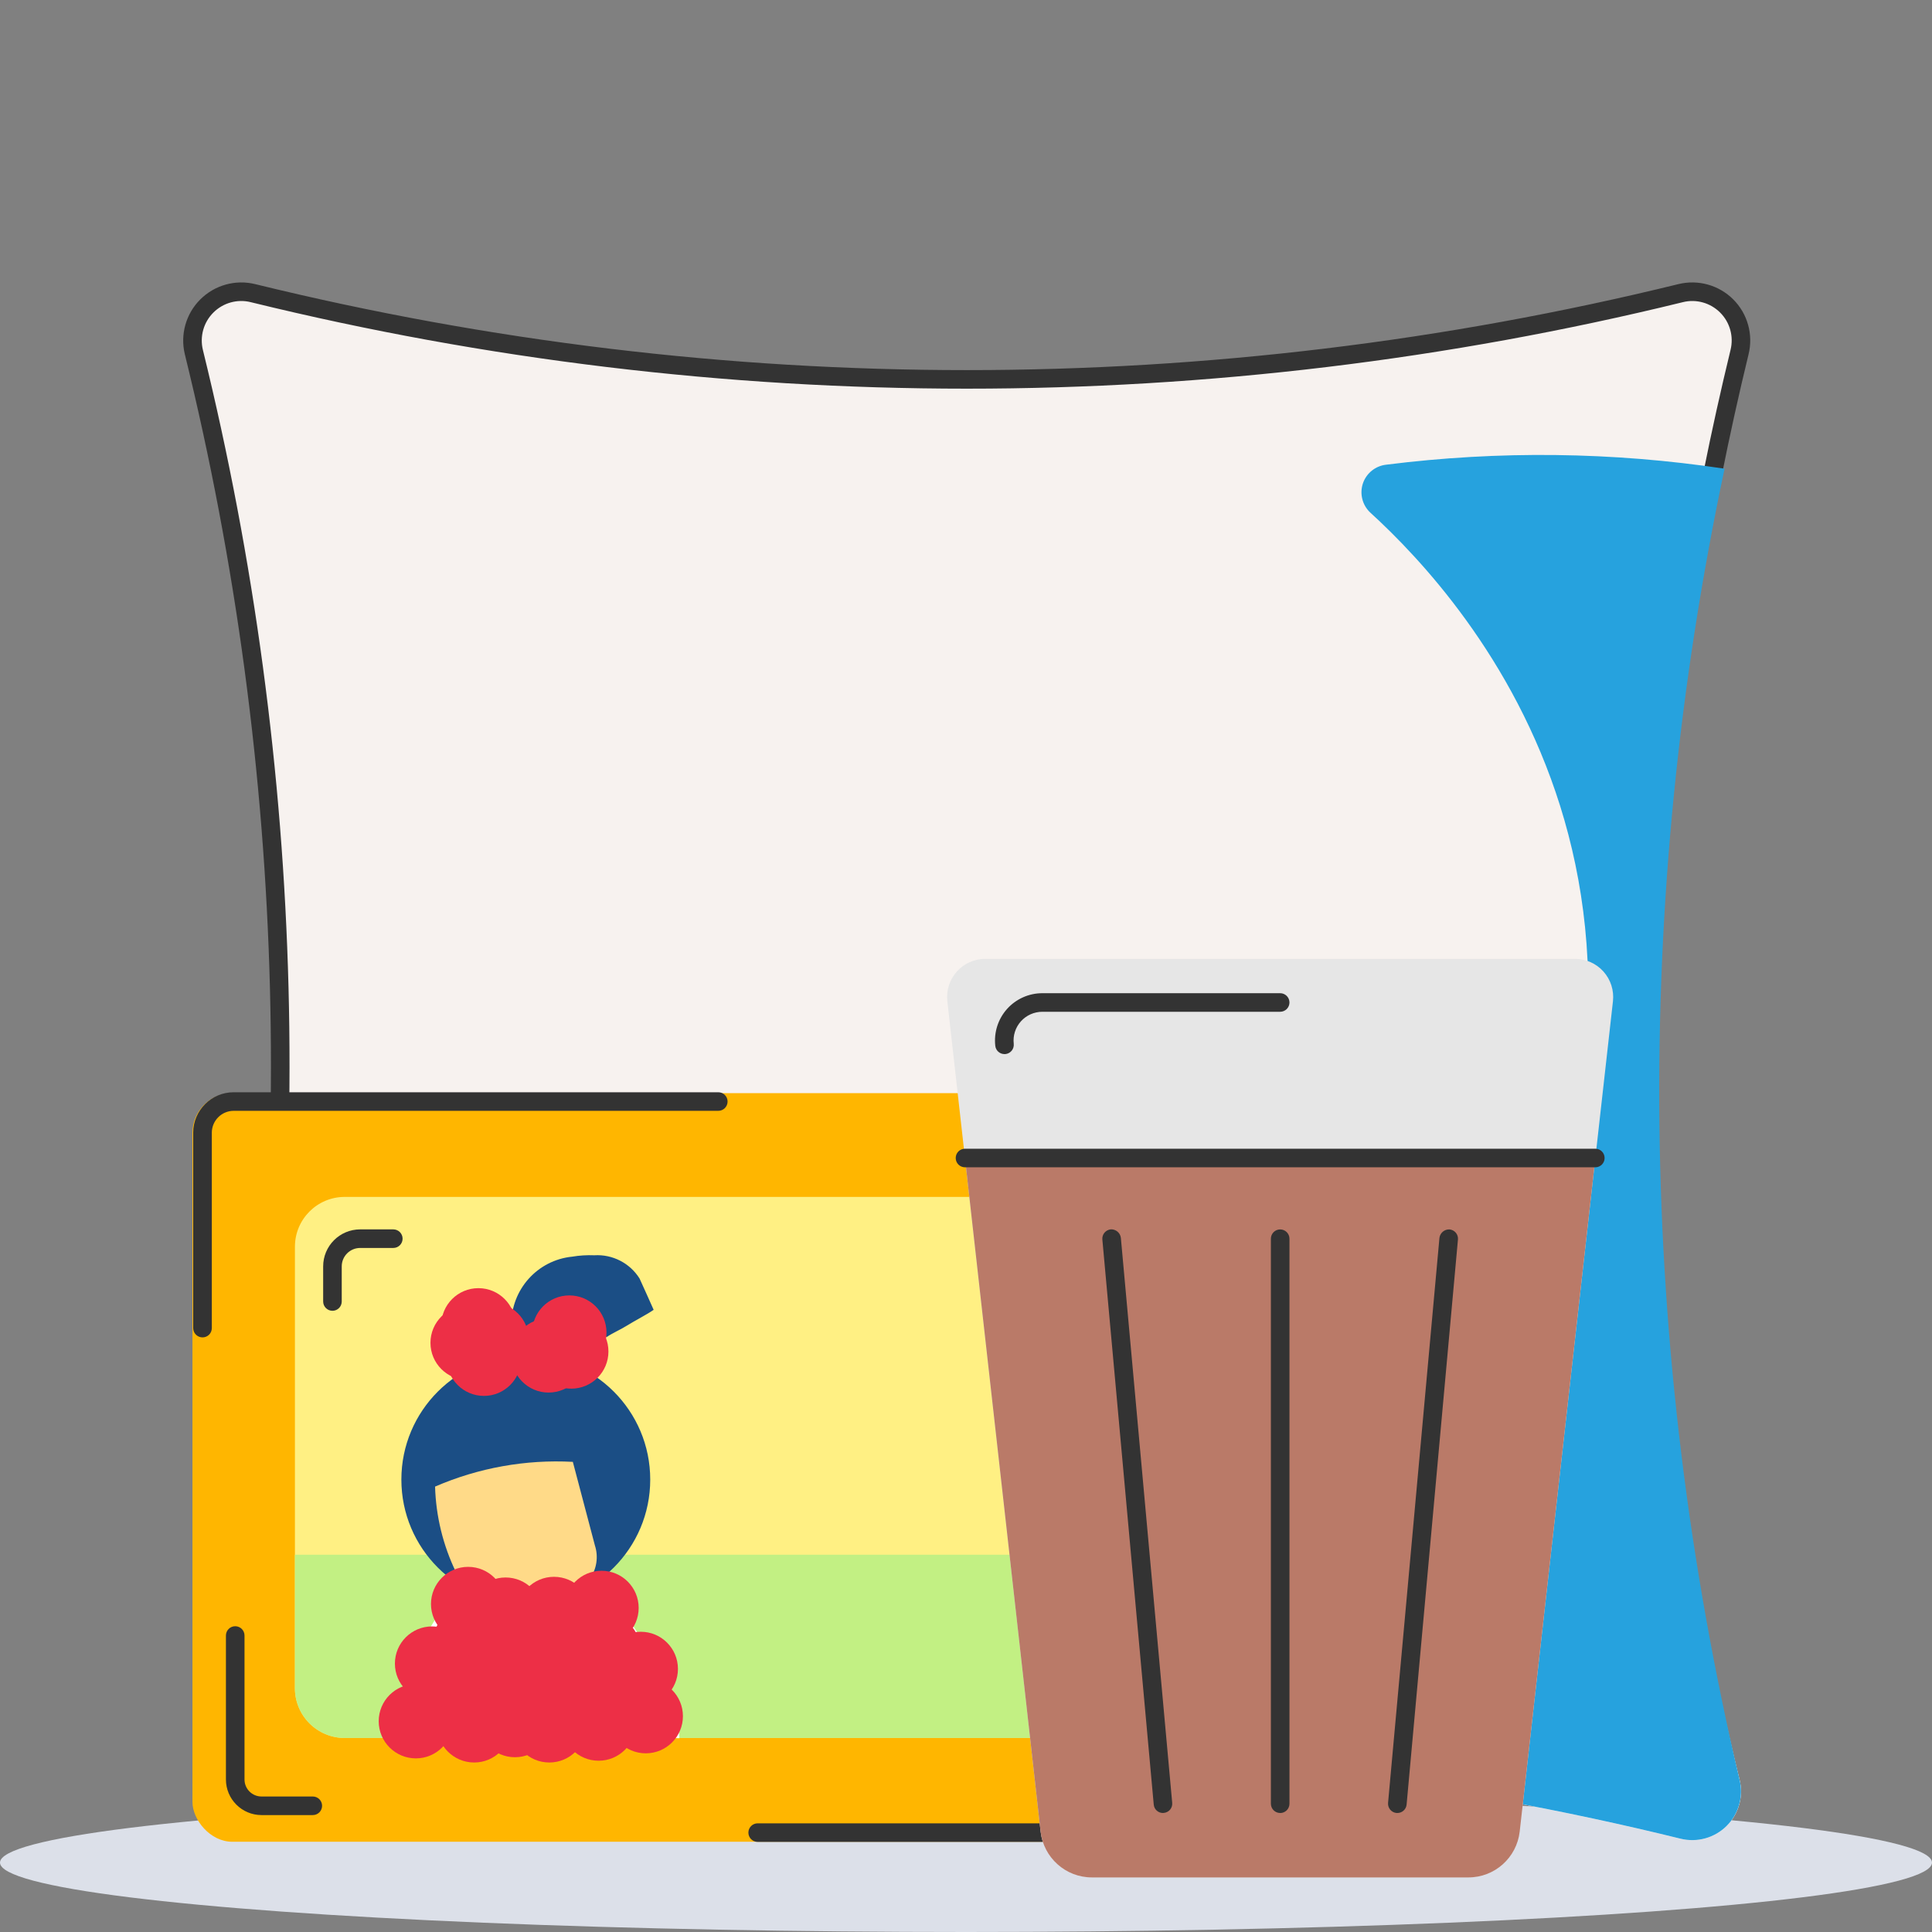 <svg xmlns="http://www.w3.org/2000/svg" width="52" height="52" viewBox="0 0 52 52"><rect x="0" y="0" width="52" height="52" fill="#808080" stroke="none"/><g fill="none" fill-rule="evenodd"><ellipse cx="26" cy="50.132" fill="#DCE0E9" fill-rule="nonzero" rx="26" ry="1.868"></ellipse><path fill="#F7F2EF" fill-rule="nonzero" d="M46.82 47.903c.11.445-.021.915-.346 1.24-.324.324-.794.455-1.24.346-12.62-3.11-25.806-3.11-38.426 0-.446.109-.916-.022-1.241-.346-.325-.324-.457-.794-.35-1.24.336-1.38.635-2.758.896-4.137 2.183-11.36 1.878-23.06-.895-34.29-.108-.446.024-.916.35-1.24.324-.324.794-.455 1.24-.346 12.62 3.11 25.806 3.11 38.426 0 .446-.11.916.022 1.24.346.325.325.456.795.347 1.24-.264 1.083-.504 2.166-.721 3.251-2.368 11.634-2.122 23.649.72 35.176z"></path><path fill="#F7F2EF" fill-rule="nonzero" d="M46.82 47.903c.11.445-.021.915-.346 1.24-.324.324-.794.455-1.24.346-12.62-3.11-25.806-3.11-38.426 0-.446.109-.916-.022-1.241-.346-.325-.324-.457-.794-.35-1.24.336-1.38.635-2.758.896-4.137 2.183-11.36 1.878-23.06-.895-34.29-.108-.446.024-.916.35-1.24.324-.324.794-.455 1.24-.346 12.62 3.11 25.806 3.11 38.426 0 .446-.11.916.022 1.24.346.325.325.456.795.347 1.24-.264 1.083-.504 2.166-.721 3.251-2.368 11.634-2.122 23.649.72 35.176z"></path><path fill="#333" fill-rule="nonzero" d="M6.114 44.016c-.016 0-.032-.002-.048-.005-.135-.026-.224-.157-.198-.292 2.164-11.326 1.86-22.986-.893-34.184-.129-.53.029-1.09.415-1.475.387-.386.946-.543 1.477-.413 12.583 3.086 25.725 3.086 38.308 0 .53-.13 1.09.026 1.476.412.386.386.542.946.412 1.476-.262 1.078-.503 2.169-.718 3.241-.014.09-.077.166-.163.197-.087.03-.183.01-.25-.05-.069-.062-.098-.155-.077-.244.216-1.08.46-2.178.723-3.262.089-.36-.017-.742-.28-1.004-.263-.263-.644-.37-1.004-.28-12.661 3.104-25.885 3.104-38.545 0-.361-.09-.743.017-1.006.28-.263.262-.37.643-.282 1.005 2.77 11.266 3.076 22.998.898 34.394-.023.118-.125.204-.245.204z"></path><path fill="#26A2DE" fill-rule="nonzero" d="M45.234 49.489c-12.62-3.11-25.806-3.11-38.426 0-.446.109-.916-.022-1.241-.346-.325-.324-.457-.794-.35-1.24.336-1.38.635-2.758.896-4.137 2.814.371 5.675-.036 8.274-1.178 1.645-.723 3.374-1.236 5.147-1.528 3.015-.498 6.103-.314 9.038.54 2.82.79 8.486.523 10.966-3.897 7.427-13.24.003-21.48-2.656-23.906-.214-.2-.292-.506-.2-.784.093-.277.34-.475.63-.506 3.026-.382 6.09-.346 9.105.108-2.474 11.648-2.336 23.7.404 35.288.109.445-.022.915-.347 1.24-.324.324-.794.455-1.24.346z"></path><path fill="#FFF" fill-rule="nonzero" d="M32.684 37.622L32.685 37.622 32.685 37.622 32.686 37.622 32.679 37.632 32.686 37.622 32.689 37.618 32.689 37.618 32.691 37.616 32.687 37.62z"></path><rect width="32.487" height="20.149" x="5.18" y="29.422" fill="#FFB600" fill-rule="nonzero" rx="1.07"></rect><path fill="#FFF083" fill-rule="nonzero" d="M33.57 32.215H9.278c-.74 0-1.34.6-1.34 1.34v11.884c0 .355.142.696.393.947.251.25.592.392.947.392H33.57c.739 0 1.338-.6 1.338-1.339V33.554c0-.739-.6-1.339-1.338-1.339z"></path><path fill="#C2F083" fill-rule="nonzero" d="M7.938 41.845h26.971v3.594c0 .355-.14.696-.392.947-.251.251-.592.392-.947.392H9.277c-.74 0-1.34-.6-1.34-1.339v-3.594z"></path><path fill="#FFF" fill-rule="nonzero" d="M18.285 46.737v.047c-.38-.014-.769-.001-1.151-.001h-6.776c.007-.036.019-.07.034-.102.275-.797.592-1.578.947-2.342.202-.545.52-1.04.932-1.45.306-.212.676-.312 1.047-.283.805-.034 1.61-.043 2.416-.043.045-.001.091.002.136.012.258.064.547.437.72.626.218.242.417.502.593.776.346.557.63 1.15.847 1.768.14.314.226.65.255.992z"></path><circle cx="14.152" cy="39.823" r="3.349" fill="#1B4E85" fill-rule="nonzero"></circle><path fill="#FFDA88" fill-rule="nonzero" d="M14.19 43.169s-1.553-.084-1.917-.854c-.348-.72-.54-1.504-.563-2.303 1.168-.506 2.437-.734 3.708-.666l.594 2.25c.1.306.047.642-.14.904-.456.429-1.057.668-1.683.669z"></path><path fill="#1B4E85" fill-rule="nonzero" d="M17.215 34.413c-.26-.416-.728-.657-1.218-.627-.199-.008-.398.004-.594.037-.939.093-1.65.889-1.639 1.832-.002.06-.01.12-.025.178l-.199-.24c-.212-.282-.574-.409-.916-.321-.263.113-.456.347-.517.627-.062.28.014.573.205.787.069.07.122.153.156.245.048.027.099.05.151.068.28.053.566.07.85.051.56.105 1.134.082 1.683-.068.126-.07.259-.13.396-.176l.041-.009c.097-.116.178-.204.246-.301.136-.193.17-.44.089-.661-.08-.222-.265-.39-.493-.45-.222-.037-.449.025-.621.17-.117.075-.228.16-.341.242.032-.23.154-.436.34-.575.135-.133.319-.206.509-.202.19.003.37.083.501.22.186.238.354.49.502.752.174-.12.38-.203.558-.316.178-.113.546-.303.714-.422-.125-.28-.25-.561-.378-.84zm-3.328 2.35c-.335.048-.673.07-1.011.07-.337-.061-.586-.35-.596-.692-.019-.315.171-.605.468-.714.22-.07.459.022.576.22.219.327.412.67.615 1.006l-.052.11zm.706-.708l.18-.18.173-.178.002-.003.002-.002.026-.02.028-.021c.042-.032.088-.059.135-.082l.046-.02c.148-.074.327-.039.436.085l-.006.006c.023.012.04.031.05.055.08.057.126.149.126.246.085.216-.004.462-.207.574-.171.095-.355.163-.547.202-.188.033-.379.048-.57.044-.291.006-.37-.1-.202-.329.062-.083.129-.164.2-.24.042-.047.085-.092.128-.137z"></path><path fill="#FFF" fill-rule="nonzero" d="M15.515 35.55c-.105-.047-.224-.047-.33 0-.015.005-.03.012-.046.02-.047.022-.092.05-.135.081l-.027.021-.027.02.002-.002-.008.007h.002l-.008.011.007-.011c-.056.06-.115.119-.173.178l-.18.18c-.043.045-.086.09-.127.136-.071.077-.138.158-.2.241-.168.228-.089.335.202.33.191.003.382-.012.57-.045.192-.039.376-.107.547-.202.19-.123.279-.357.216-.576-.033-.165-.137-.307-.285-.389zM13.324 35.648c-.117-.2-.356-.29-.576-.22-.297.108-.487.398-.468.713.01.343.259.63.596.692.338 0 .676-.023 1.011-.07.092-.002.09-.058.052-.11-.204-.336-.396-.679-.615-1.005z"></path><circle cx="12.6" cy="43.172" r="1" fill="#ED2F46" fill-rule="nonzero"></circle><circle cx="11.193" cy="46.327" r="1" fill="#ED2F46" fill-rule="nonzero"></circle><circle cx="12.082" cy="45.705" r="1" fill="#ED2F46" fill-rule="nonzero"></circle><circle cx="13.099" cy="45.392" r="1" fill="#ED2F46" fill-rule="nonzero"></circle><circle cx="12.762" cy="46.438" r="1" fill="#ED2F46" fill-rule="nonzero"></circle><circle cx="13.608" cy="43.458" r="1" fill="#ED2F46" fill-rule="nonzero"></circle><circle cx="13.801" cy="44.426" r="1" fill="#ED2F46" fill-rule="nonzero"></circle><circle cx="14.911" cy="43.44" r="1" fill="#ED2F46" fill-rule="nonzero"></circle><circle cx="16.19" cy="43.277" r="1" fill="#ED2F46" fill-rule="nonzero"></circle><circle cx="15.211" cy="44.458" r="1" fill="#ED2F46" fill-rule="nonzero"></circle><circle cx="14.34" cy="45.441" r="1" fill="#ED2F46" fill-rule="nonzero"></circle><circle cx="13.86" cy="46.296" r="1" fill="#ED2F46" fill-rule="nonzero"></circle><circle cx="14.785" cy="46.438" r="1" fill="#ED2F46" fill-rule="nonzero"></circle><circle cx="15.402" cy="45.783" r="1" fill="#ED2F46" fill-rule="nonzero"></circle><circle cx="16.243" cy="44.426" r="1" fill="#ED2F46" fill-rule="nonzero"></circle><circle cx="16.393" cy="45.441" r="1" fill="#ED2F46" fill-rule="nonzero"></circle><circle cx="17.247" cy="44.919" r="1" fill="#ED2F46" fill-rule="nonzero"></circle><circle cx="16.112" cy="46.39" r="1" fill="#ED2F46" fill-rule="nonzero"></circle><circle cx="17.381" cy="46.191" r="1" fill="#ED2F46" fill-rule="nonzero"></circle><circle cx="12.651" cy="44.214" r="1" fill="#ED2F46" fill-rule="nonzero"></circle><circle cx="11.629" cy="44.775" r="1" fill="#ED2F46" fill-rule="nonzero"></circle><circle cx="12.586" cy="36.142" r="1" fill="#ED2F46" fill-rule="nonzero"></circle><circle cx="13.025" cy="36.571" r="1" fill="#ED2F46" fill-rule="nonzero"></circle><circle cx="14.765" cy="36.481" r="1" fill="#ED2F46" fill-rule="nonzero"></circle><circle cx="15.324" cy="35.866" r="1" fill="#ED2F46" fill-rule="nonzero"></circle><circle cx="15.376" cy="36.376" r="1" fill="#ED2F46" fill-rule="nonzero"></circle><circle cx="13.233" cy="36.058" r="1" fill="#ED2F46" fill-rule="nonzero"></circle><circle cx="12.876" cy="35.671" r="1" fill="#ED2F46" fill-rule="nonzero"></circle><path fill="#333" fill-rule="nonzero" d="M29.001 49.575h-8.608c-.138 0-.25-.112-.25-.25s.112-.25.25-.25h8.608c.138 0 .25.112.25.25s-.112.25-.25.25zM8.948 35.28c-.138 0-.25-.112-.25-.25v-.945c0-.55.446-.996.996-.996h.892c.138 0 .25.112.25.25s-.112.25-.25.25h-.892c-.274 0-.496.222-.496.496v.945c0 .138-.112.25-.25.25zM8.419 48.853h-1.38c-.529 0-.958-.43-.958-.958V44.02c0-.138.112-.25.25-.25s.25.112.25.25v3.875c0 .253.205.458.458.458h1.38c.138 0 .25.112.25.25s-.112.25-.25.25z"></path><path fill="#333" fill-rule="nonzero" d="M5.45 35.996c-.137 0-.25-.112-.25-.25v-5.26c.001-.6.489-1.088 1.09-1.088h13.043c.138 0 .25.112.25.25s-.112.25-.25.25H6.29c-.325 0-.588.264-.589.589v5.26c0 .065-.026.13-.073.176-.047.047-.11.073-.177.073z"></path><path fill="#E6E6E6" fill-rule="nonzero" d="M26.517 25.808h15.877c.292 0 .57.125.764.342.195.218.287.508.255.798l-2.51 22.35c-.08.702-.674 1.233-1.38 1.233H29.388c-.707 0-1.3-.531-1.38-1.233l-2.51-22.35c-.032-.29.06-.58.255-.798.194-.218.472-.342.764-.342z"></path><path fill="#BA7A68" fill-rule="nonzero" d="M42.939 31.167l-2.036 18.13c-.08.703-.673 1.234-1.38 1.234H29.388c-.706 0-1.3-.531-1.38-1.234l-2.036-18.13H42.94z"></path><path fill="#333" fill-rule="nonzero" d="M27.036 28.371c-.128 0-.234-.096-.248-.222-.04-.36.074-.721.316-.992.242-.27.588-.425.95-.425h6.402c.138 0 .25.112.25.25s-.112.25-.25.25h-6.401c-.22 0-.431.094-.578.258-.147.165-.217.384-.192.603.007.066-.012.132-.053.184-.042.052-.102.085-.168.093l-.028.001zM37.61 48.797h-.023c-.066-.007-.127-.038-.17-.09-.042-.05-.063-.116-.057-.182l1.383-15.209c.018-.134.136-.232.271-.226.066.006.127.038.17.089.042.05.063.116.057.182L37.859 48.57c-.012.129-.12.227-.249.227zM31.301 48.797c-.129 0-.237-.098-.248-.227L29.67 33.36c-.006-.066.015-.131.057-.182.043-.051.104-.083.17-.09.135-.006.254.092.271.227l1.382 15.209c.006.066-.014.132-.057.183-.042.05-.103.082-.17.088l-.022.001zM34.456 48.797c-.138 0-.25-.112-.25-.25V33.34c0-.138.112-.25.25-.25s.25.112.25.25v15.208c0 .138-.112.25-.25.25zM42.938 31.418H25.973c-.138 0-.25-.112-.25-.25 0-.139.112-.25.25-.25h16.965c.139 0 .25.111.25.25 0 .138-.111.25-.25.25z"></path><path d="M0 0H52V52H0z"></path></g></svg>